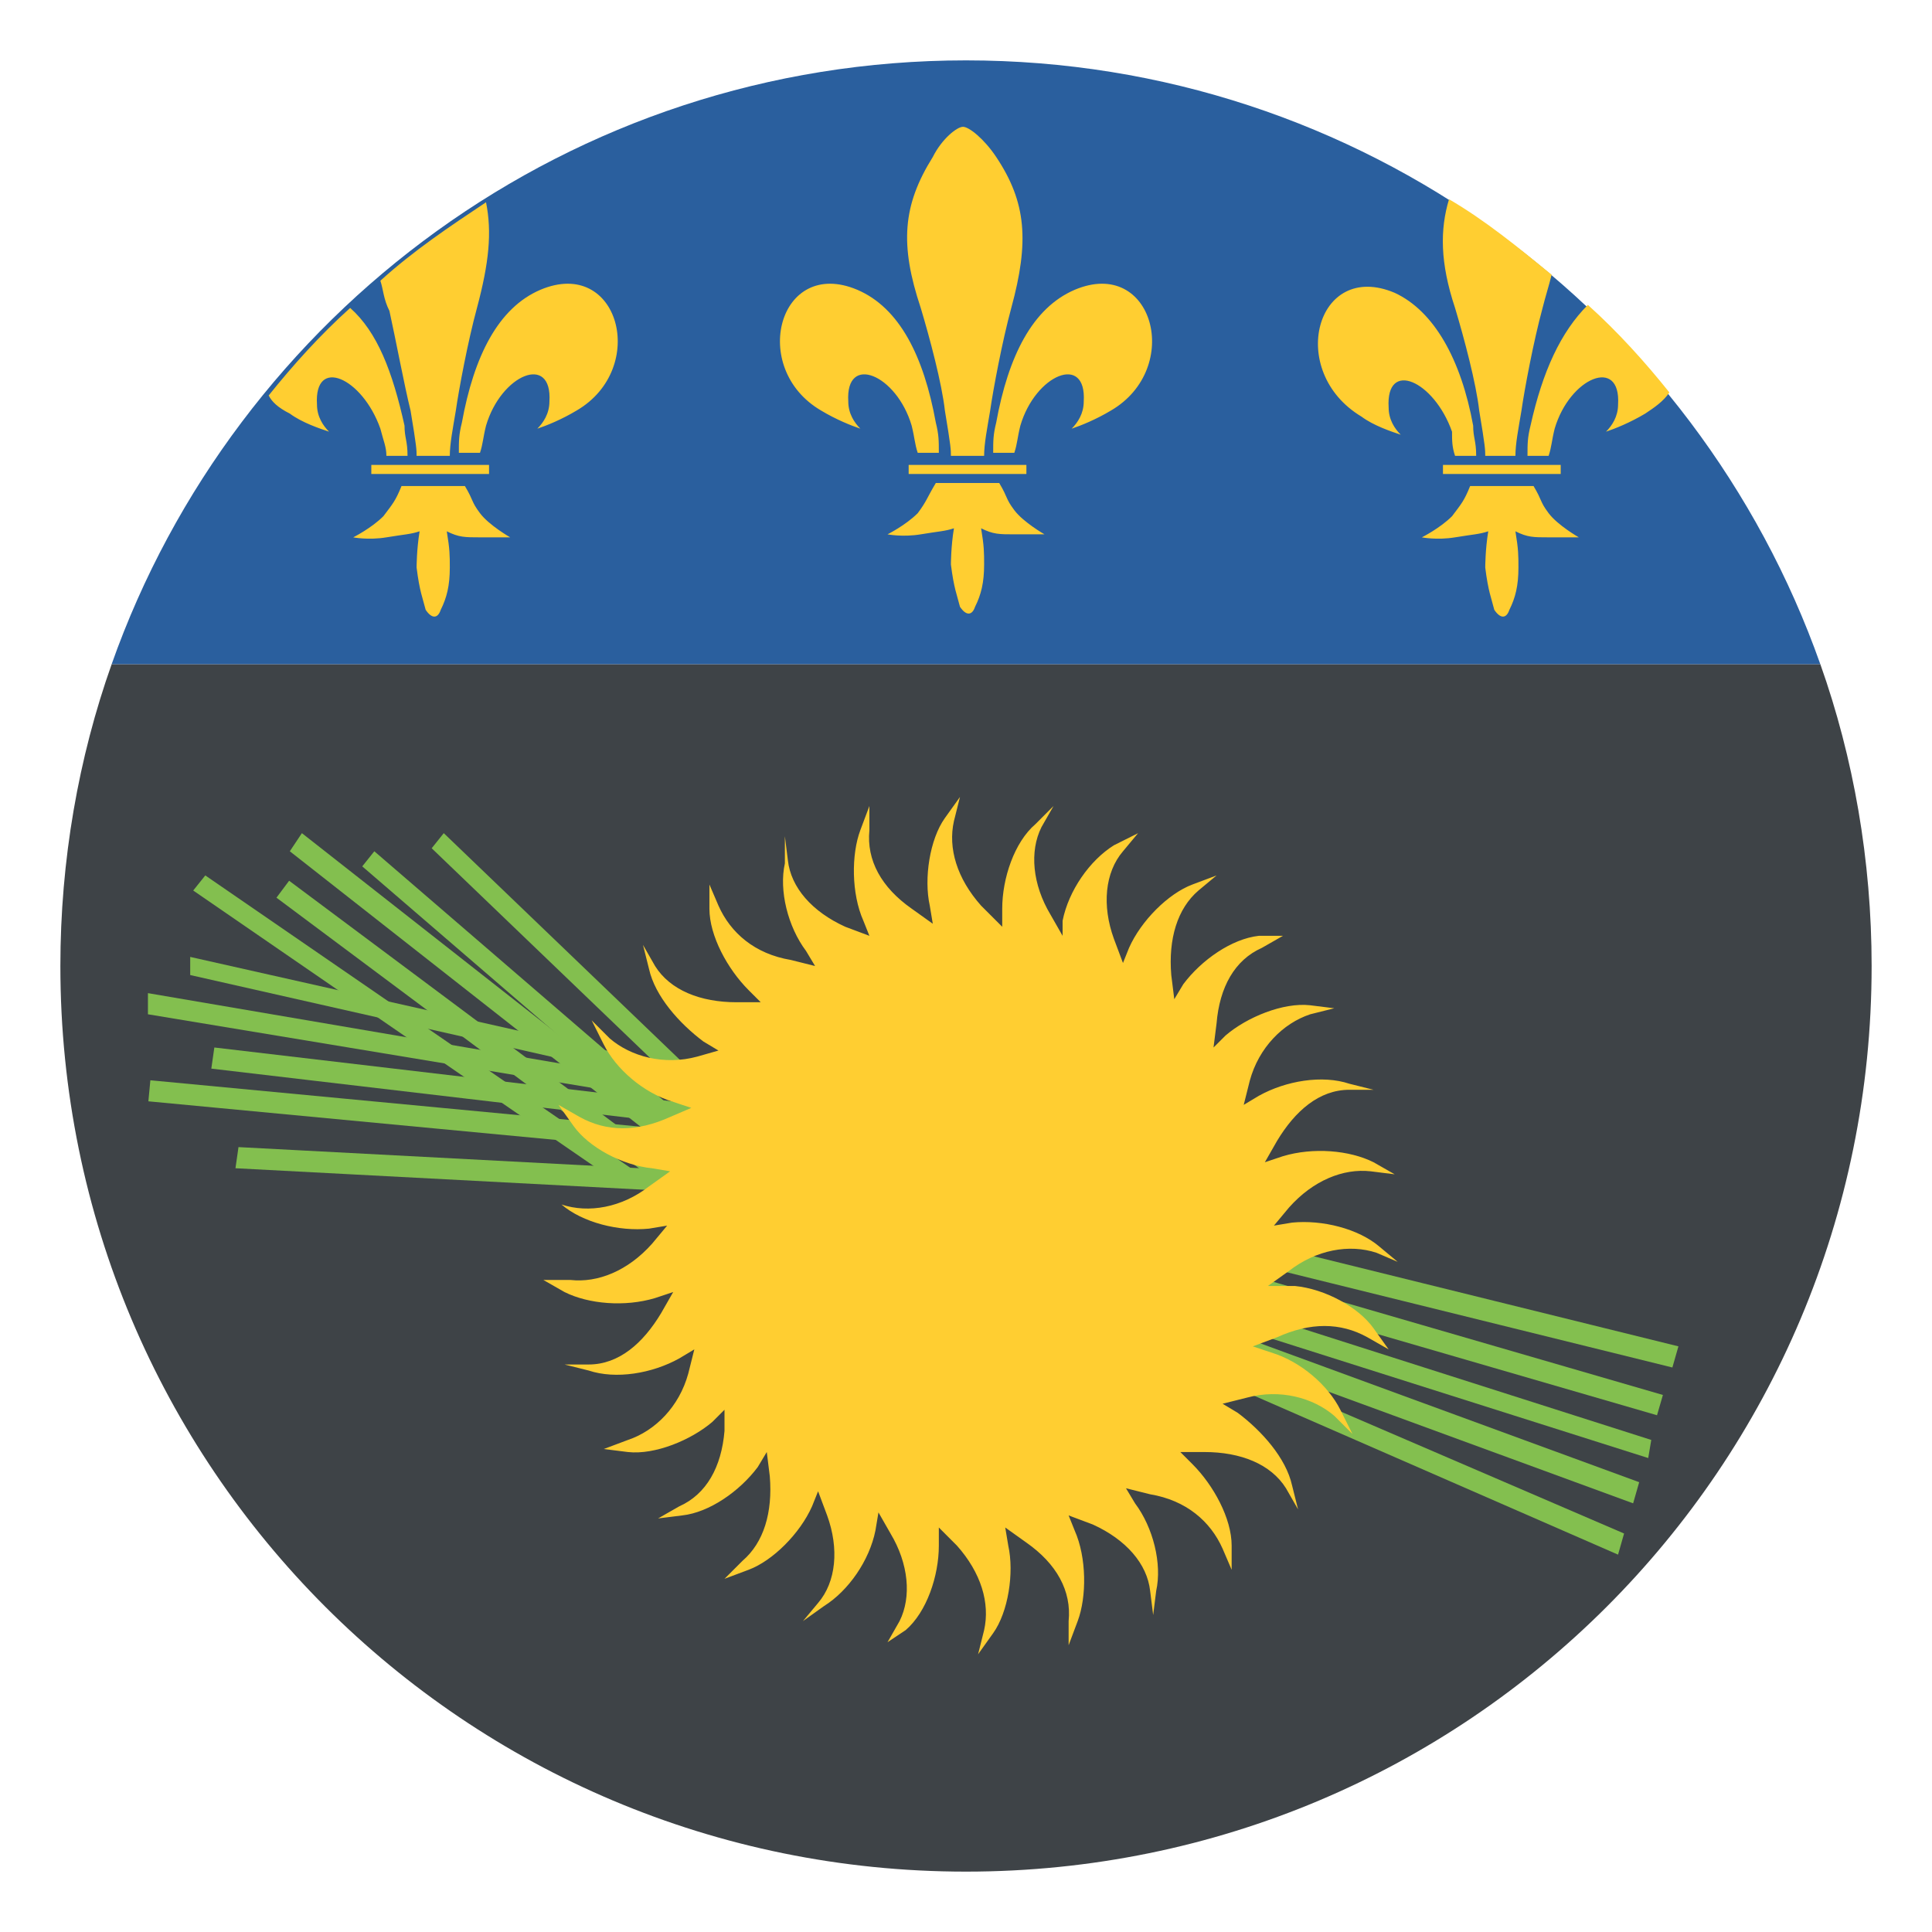 <svg width="100" height="100" viewBox="0 0 100 100" fill="none" xmlns="http://www.w3.org/2000/svg">
<path d="M3.125 50C3.125 75.938 24.062 96.875 50 96.875C75.938 96.875 96.875 75.938 96.875 50C96.875 44.531 95.938 39.219 94.219 34.375H5.781C4.062 39.219 3.125 44.531 3.125 50Z" fill="#3E4347"/>
<path d="M49.999 3.125C29.53 3.125 12.187 16.25 5.78 34.375H94.218C87.811 16.25 70.468 3.125 49.999 3.125Z" fill="#2A5F9E"/>
<path d="M48.282 8.125C46.719 10.625 46.563 12.656 47.657 15.938C48.126 17.5 48.751 19.844 48.907 21.25C49.219 23.125 49.219 23.282 49.219 23.594H50.938C50.938 22.969 51.094 22.188 51.251 21.25C51.407 20.157 51.876 17.657 52.344 15.938C53.282 12.5 53.126 10.469 51.563 8.125C50.938 7.188 50.157 6.563 49.844 6.563C49.532 6.563 48.751 7.188 48.282 8.125ZM55.626 15C53.438 15.938 52.188 18.438 51.563 21.875C51.407 22.5 51.407 22.813 51.407 23.438H52.501C52.657 22.969 52.657 22.657 52.813 22.032C53.594 19.375 56.251 18.282 56.094 20.782C56.094 21.407 55.782 21.875 55.469 22.188C55.938 22.032 56.719 21.719 57.501 21.25C61.251 19.063 59.688 13.281 55.626 15ZM47.032 24.532H53.126V24.063H47.032V24.532ZM47.501 26.563C46.876 27.188 45.938 27.657 45.938 27.657C45.938 27.657 46.719 27.813 47.657 27.657C48.594 27.5 48.907 27.5 49.376 27.344C49.219 28.282 49.219 29.219 49.219 29.219C49.376 30.469 49.532 30.782 49.688 31.407C50.001 31.875 50.313 31.875 50.469 31.407C50.782 30.782 50.938 30.157 50.938 29.219C50.938 28.594 50.938 28.282 50.782 27.344C51.407 27.657 51.719 27.657 52.501 27.657H54.063C54.063 27.657 52.969 27.032 52.501 26.407C52.032 25.782 52.188 25.782 51.719 25H48.438C47.969 25.782 47.969 25.938 47.501 26.563ZM44.376 15C46.563 15.938 47.813 18.438 48.438 21.875C48.594 22.5 48.594 22.813 48.594 23.438H47.501C47.344 22.969 47.344 22.657 47.188 22.032C46.407 19.375 43.751 18.282 43.907 20.782C43.907 21.407 44.219 21.875 44.532 22.188C44.063 22.032 43.282 21.719 42.501 21.25C38.751 19.063 40.313 13.281 44.376 15ZM21.25 21.25C21.563 23.125 21.563 23.282 21.563 23.594H23.282C23.282 22.969 23.438 22.188 23.594 21.25C23.75 20.157 24.219 17.657 24.688 15.938C25.313 13.594 25.469 12.031 25.157 10.469C23.282 11.719 21.407 12.969 19.688 14.531C19.844 15 19.844 15.469 20.157 16.094C20.469 17.5 20.938 20 21.25 21.25ZM25.313 24.532V24.063H19.219V24.532H25.313ZM15.001 21.407C15.626 21.875 16.563 22.188 17.032 22.344C16.719 22.032 16.407 21.563 16.407 20.938C16.25 18.438 18.75 19.532 19.688 22.188C19.844 22.813 20 23.125 20 23.594H21.094C21.094 22.813 20.938 22.657 20.938 22.032C20.313 19.219 19.532 17.188 18.125 15.938C16.563 17.344 15.157 18.907 13.907 20.469C14.063 20.782 14.376 21.094 15.001 21.407ZM24.844 26.563C24.375 25.938 24.532 25.938 24.063 25.157H20.782C20.469 25.938 20.313 26.094 19.844 26.719C19.219 27.344 18.282 27.813 18.282 27.813C18.282 27.813 19.063 27.969 20 27.813C20.938 27.657 21.25 27.657 21.719 27.5C21.563 28.438 21.563 29.375 21.563 29.375C21.719 30.625 21.875 30.938 22.032 31.563C22.344 32.032 22.657 32.032 22.813 31.563C23.125 30.938 23.282 30.313 23.282 29.375C23.282 28.75 23.282 28.438 23.125 27.5C23.75 27.813 24.063 27.813 24.844 27.813H26.407C26.407 27.813 25.313 27.188 24.844 26.563ZM27.969 15C25.782 15.938 24.532 18.438 23.907 21.875C23.75 22.5 23.75 22.813 23.75 23.438H24.844C25 22.969 25 22.657 25.157 22.032C25.938 19.375 28.594 18.282 28.438 20.782C28.438 21.407 28.125 21.875 27.813 22.188C28.282 22.032 29.063 21.719 29.844 21.25C33.594 19.063 32.032 13.281 27.969 15ZM75.313 23.594H76.407C76.407 22.813 76.251 22.657 76.251 22.032C75.626 18.594 74.219 16.094 72.188 15.156C68.126 13.438 66.563 19.219 70.469 21.563C71.094 22.032 72.032 22.344 72.501 22.5C72.188 22.188 71.876 21.719 71.876 21.094C71.719 18.594 74.219 19.688 75.157 22.344C75.157 22.813 75.157 23.125 75.313 23.594ZM75.313 15.938C75.782 17.5 76.407 19.844 76.563 21.25C76.876 23.125 76.876 23.282 76.876 23.594H78.438C78.438 22.969 78.594 22.188 78.751 21.25C78.907 20.157 79.376 17.657 79.844 15.938C80.001 15.313 80.157 14.844 80.313 14.219C78.594 12.813 76.876 11.406 75.001 10.313C74.532 11.875 74.532 13.594 75.313 15.938ZM80.157 26.563C79.688 25.938 79.844 25.938 79.376 25.157H76.094C75.782 25.938 75.626 26.094 75.157 26.719C74.532 27.344 73.594 27.813 73.594 27.813C73.594 27.813 74.376 27.969 75.313 27.813C76.251 27.657 76.563 27.657 77.032 27.5C76.876 28.438 76.876 29.375 76.876 29.375C77.032 30.625 77.188 30.938 77.344 31.563C77.657 32.032 77.969 32.032 78.126 31.563C78.438 30.938 78.594 30.313 78.594 29.375C78.594 28.75 78.594 28.438 78.438 27.5C79.063 27.813 79.376 27.813 80.157 27.813H81.719C81.719 27.813 80.626 27.188 80.157 26.563ZM74.688 24.532H80.782V24.063H74.688V24.532ZM79.219 22.032C79.063 22.657 79.063 22.969 79.063 23.594H80.157C80.313 23.125 80.313 22.813 80.469 22.188C81.251 19.532 83.907 18.438 83.751 20.938C83.751 21.563 83.438 22.032 83.126 22.344C83.594 22.188 84.376 21.875 85.157 21.407C85.626 21.094 86.094 20.782 86.407 20.313C85.157 18.75 83.751 17.188 82.188 15.781C80.782 17.188 79.844 19.219 79.219 22.032Z" fill="#FFCE31"/>
<path d="M84.062 79.374L83.75 80.468L59.062 69.687L59.375 68.749L84.062 79.374ZM84.844 76.718L84.531 77.812L59.375 68.593L59.688 67.499L84.844 76.718ZM85.469 74.531L85.312 75.468L59.688 67.343L60 66.406L85.469 74.531ZM60.109 65.801L60.414 64.751L86.072 72.203L85.767 73.253L60.109 65.801ZM86.875 69.687L86.562 70.781L60.625 64.374L60.938 63.281L86.875 69.687ZM22.344 43.906L22.969 43.124L42.5 61.874L41.875 62.656L22.344 43.906ZM18.75 44.843L19.375 44.062L39.688 61.562L39.062 62.343L18.75 44.843Z" fill="#83BF4F"/>
<path d="M15.001 44.062L15.626 43.124L36.719 59.687L36.094 60.624L15.001 44.062ZM14.31 46.464L14.965 45.587L36.376 61.567L35.719 62.443L14.31 46.464ZM10.001 46.093L10.626 45.312L32.657 60.468L32.032 61.249L10.001 46.093Z" fill="#83BF4F"/>
<path d="M9.845 50.468V49.53L36.251 55.468L36.095 56.405L9.845 50.468Z" fill="#83BF4F"/>
<path d="M7.657 52.499V51.405L34.219 55.937L34.063 56.874L7.657 52.499ZM10.938 55.312L11.094 54.218L37.657 57.343L37.501 58.437L10.938 55.312ZM7.68 57.004L7.783 55.915L34.382 58.433L34.279 59.523L7.68 57.004ZM12.188 60.468L12.344 59.374L39.063 60.78L38.907 61.874L12.188 60.468Z" fill="#83BF4F"/>
<path d="M52.031 79.063L53.125 79.844C54.688 80.938 55.469 82.344 55.312 83.907V85.157L55.781 83.907C56.25 82.657 56.25 80.626 55.625 79.219L55.312 78.438L56.562 78.907C58.281 79.688 59.375 80.938 59.531 82.344L59.688 83.594L59.844 82.344C60.156 80.938 59.688 79.063 58.75 77.813L58.281 77.032L59.531 77.344C61.406 77.657 62.656 78.751 63.281 80.157L63.75 81.251V80.001C63.75 78.594 62.812 76.876 61.719 75.782L61.094 75.157H62.344C64.219 75.157 65.781 75.782 66.562 77.032L67.188 78.126L66.875 76.876C66.562 75.469 65.312 74.063 64.062 73.126L63.281 72.657L64.531 72.344C66.25 71.876 67.969 72.344 69.062 73.282L70 74.219L69.375 72.969C68.75 71.719 67.344 70.469 65.781 70.001L64.844 69.688L66.094 69.219C67.812 68.438 69.375 68.438 70.781 69.219L71.875 69.844L71.094 68.751C70.312 67.657 68.594 66.719 67.031 66.563H65.625L66.719 65.782C68.125 64.688 69.844 64.376 71.25 64.844L72.344 65.313L71.406 64.532C70.312 63.594 68.438 63.126 66.875 63.282L65.938 63.438L66.719 62.501C67.969 61.094 69.531 60.469 70.938 60.626L72.188 60.782L71.094 60.157C69.844 59.532 67.969 59.376 66.406 59.844L65.469 60.157L66.094 59.063C67.031 57.501 68.281 56.407 69.844 56.407H71.094L69.844 56.094C68.438 55.626 66.562 55.938 65.156 56.719L64.375 57.188L64.688 55.938C65.156 54.219 66.406 52.969 67.812 52.501L69.062 52.188L67.812 52.032C66.406 51.876 64.531 52.657 63.438 53.594L62.812 54.219L62.969 52.969C63.125 51.094 63.906 49.688 65.312 49.063L66.406 48.438H65.156C63.75 48.594 62.188 49.688 61.25 50.938L60.781 51.719L60.625 50.469C60.469 48.594 60.938 47.032 62.031 46.094L62.969 45.313L61.719 45.782C60.469 46.251 59.062 47.657 58.438 49.063L58.125 49.844L57.656 48.594C57.031 46.876 57.188 45.157 58.125 44.063L58.906 43.126L57.656 43.751C56.406 44.532 55.312 46.094 55 47.657V48.438L54.375 47.344C53.438 45.782 53.281 44.063 53.906 42.813L54.531 41.719L53.594 42.657C52.5 43.594 51.875 45.469 51.875 47.032V47.969L50.781 46.876C49.531 45.469 49.062 43.907 49.375 42.501L49.688 41.251L48.906 42.344C48.125 43.438 47.812 45.469 48.125 46.876L48.281 47.813L47.188 47.032C45.625 45.938 44.844 44.532 45 42.969V41.719L44.531 42.969C44.062 44.219 44.062 46.251 44.688 47.657L45 48.438L43.75 47.969C42.031 47.188 40.938 45.938 40.781 44.532L40.625 43.282V44.688C40.312 46.094 40.781 47.969 41.719 49.219L42.188 50.001L40.938 49.688C39.062 49.376 37.812 48.282 37.188 46.876L36.719 45.782V47.032C36.719 48.438 37.656 50.157 38.75 51.251L39.375 51.876H38.125C36.25 51.876 34.688 51.251 33.906 50.001L33.281 48.907L33.594 50.157C33.906 51.563 35.156 52.969 36.406 53.907L37.188 54.376L36.094 54.688C34.375 55.157 32.656 54.688 31.562 53.751L30.625 52.813L31.25 54.063C31.875 55.313 33.281 56.563 34.844 57.032L35.781 57.344L34.688 57.813C32.969 58.594 31.406 58.594 30 57.813L28.906 57.188L29.688 58.282C30.469 59.376 32.188 60.313 33.75 60.469L34.688 60.626L33.594 61.407C32.188 62.501 30.469 62.813 29.062 62.344C30.156 63.282 32.031 63.751 33.594 63.594L34.531 63.438L33.75 64.376C32.5 65.782 30.938 66.407 29.531 66.251H28.125L29.219 66.876C30.469 67.501 32.344 67.657 33.906 67.188L34.844 66.876L34.219 67.969C33.281 69.532 32.031 70.626 30.469 70.626H29.219L30.469 70.938C31.875 71.407 33.75 71.094 35.156 70.313L35.938 69.844L35.625 71.094C35.156 72.813 33.906 74.063 32.5 74.532L31.25 75.001L32.5 75.157C33.906 75.313 35.781 74.532 36.875 73.594L37.5 72.969V74.063C37.344 75.938 36.562 77.344 35.156 77.969L34.062 78.594L35.312 78.438C36.719 78.282 38.281 77.188 39.219 75.938L39.688 75.157L39.844 76.407C40 78.282 39.531 79.844 38.438 80.782L37.5 81.719L38.75 81.251C40 80.782 41.406 79.376 42.031 77.969L42.344 77.188L42.812 78.438C43.438 80.157 43.281 81.876 42.344 82.969L41.562 83.907L42.656 83.126C43.906 82.344 45 80.782 45.312 79.219L45.469 78.282L46.094 79.376C47.031 80.938 47.188 82.657 46.562 83.907L45.938 85.001L46.875 84.376C47.969 83.438 48.594 81.563 48.594 80.001V79.063L49.531 80.001C50.781 81.407 51.25 82.969 50.938 84.376L50.625 85.626L51.406 84.532C52.188 83.438 52.5 81.407 52.188 80.001L52.031 79.063Z" fill="#FFCE31"/>
</svg>
